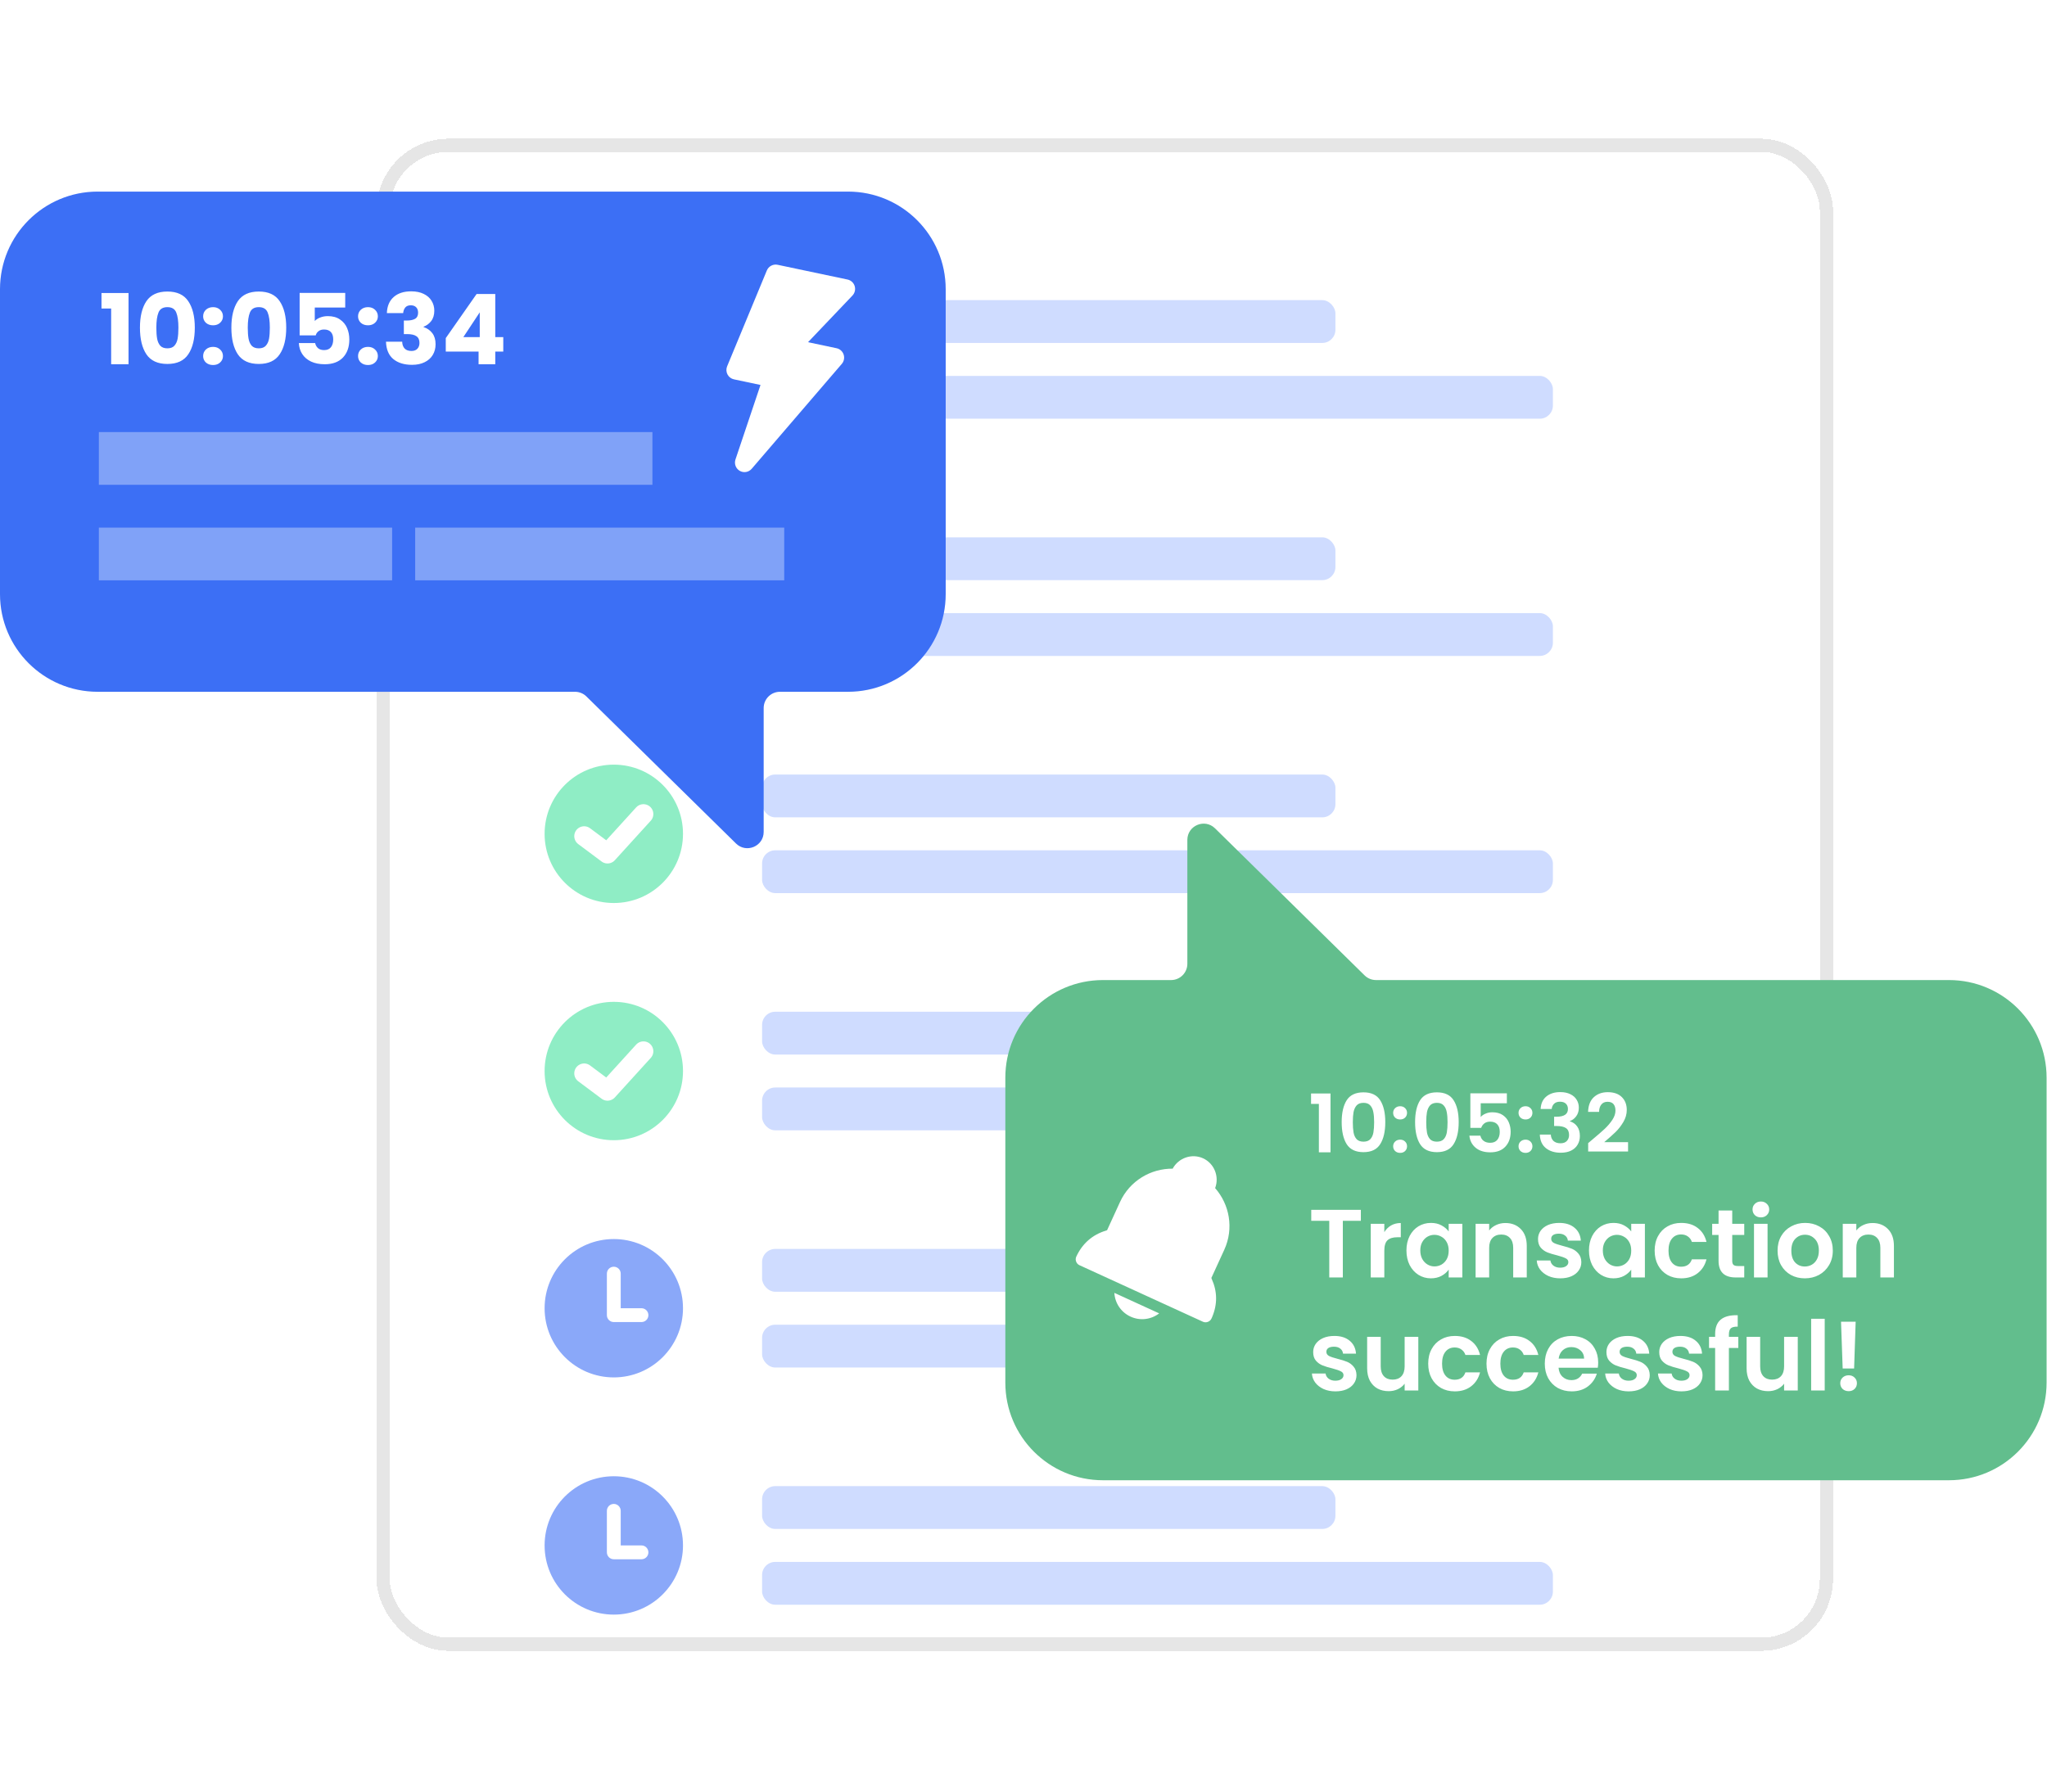 <svg width="507" height="444" viewBox="0 0 507 444" fill="none" xmlns="http://www.w3.org/2000/svg">
<g filter="url(#filter0_d_3669_8660)">
<g clip-path="url(#clip0_3669_8660)">
<rect x="90" y="29.463" width="354.2" height="368.074" rx="14.525" fill="white" fill-opacity="0.4" shape-rendering="crispEdges"/>
<rect x="116.116" y="55.579" width="301.968" height="50.6" rx="3.854" fill="white"/>
<circle cx="145.497" cy="80.879" r="17.139" fill="white"/>
<rect x="182.223" y="66.189" width="142.006" height="10.61" rx="3.265" fill="#CFDCFF"/>
<rect x="182.223" y="84.96" width="195.871" height="10.61" rx="3.265" fill="#CFDCFF"/>
<rect x="116.116" y="114.34" width="301.968" height="50.6" rx="3.854" fill="white"/>
<circle cx="145.497" cy="139.64" r="17.139" fill="white"/>
<rect x="182.223" y="124.95" width="142.006" height="10.61" rx="3.265" fill="#CFDCFF"/>
<rect x="182.223" y="143.721" width="195.871" height="10.61" rx="3.265" fill="#CFDCFF"/>
<rect x="116.116" y="173.102" width="301.968" height="50.6" rx="3.854" fill="white"/>
<circle opacity="0.6" cx="145.497" cy="198.402" r="17.139" fill="#45E19F"/>
<path d="M138.152 198.978L143.938 203.298L152.842 193.505" stroke="white" stroke-width="4.897" stroke-linecap="round" stroke-linejoin="round"/>
<rect x="182.223" y="183.711" width="142.006" height="10.61" rx="3.265" fill="#CFDCFF"/>
<rect x="182.223" y="202.482" width="195.871" height="10.61" rx="3.265" fill="#CFDCFF"/>
<rect x="116.116" y="231.863" width="301.968" height="50.6" rx="3.854" fill="white"/>
<circle opacity="0.6" cx="145.497" cy="257.163" r="17.139" fill="#45E19F"/>
<path d="M138.152 257.739L143.938 262.06L152.842 252.266" stroke="white" stroke-width="4.897" stroke-linecap="round" stroke-linejoin="round"/>
<rect x="182.223" y="242.473" width="142.006" height="10.61" rx="3.265" fill="#CFDCFF"/>
<rect x="182.223" y="261.244" width="195.871" height="10.61" rx="3.265" fill="#CFDCFF"/>
<rect x="116.116" y="290.624" width="301.968" height="50.6" rx="3.854" fill="white"/>
<path opacity="0.6" d="M145.497 298.786C136.031 298.786 128.358 306.459 128.358 315.924C128.358 325.39 136.031 333.063 145.497 333.063C154.962 333.063 162.635 325.39 162.635 315.924C162.635 306.459 154.962 298.786 145.497 298.786ZM152.352 319.352H145.497C144.55 319.352 143.783 318.585 143.783 317.638C143.783 317.638 143.783 317.638 143.783 317.638V307.355C143.783 306.408 144.55 305.641 145.497 305.641C146.443 305.641 147.211 306.408 147.211 307.355V315.924H152.352C153.299 315.924 154.066 316.692 154.066 317.638C154.066 318.585 153.299 319.352 152.352 319.352Z" fill="#3C6FF5"/>
<rect x="182.223" y="301.234" width="142.006" height="10.61" rx="3.265" fill="#CFDCFF"/>
<rect x="182.223" y="320.005" width="195.871" height="10.61" rx="3.265" fill="#CFDCFF"/>
<rect x="116.116" y="349.385" width="301.968" height="50.6" rx="3.854" fill="white"/>
<path opacity="0.6" d="M145.497 357.547C136.031 357.547 128.358 365.22 128.358 374.685C128.358 384.151 136.031 391.824 145.497 391.824C154.962 391.824 162.635 384.151 162.635 374.685C162.635 365.22 154.962 357.547 145.497 357.547ZM152.352 378.113H145.497C144.55 378.113 143.783 377.346 143.783 376.399C143.783 376.399 143.783 376.399 143.783 376.399V366.116C143.783 365.17 144.55 364.402 145.497 364.402C146.443 364.402 147.211 365.17 147.211 366.116V374.685H152.352C153.299 374.685 154.066 375.453 154.066 376.399C154.066 377.346 153.299 378.113 152.352 378.113Z" fill="#3C6FF5"/>
<rect x="182.223" y="359.995" width="142.006" height="10.61" rx="3.265" fill="#CFDCFF"/>
<rect x="182.223" y="378.766" width="195.871" height="10.61" rx="3.265" fill="#CFDCFF"/>
</g>
<rect x="88.368" y="27.831" width="357.465" height="371.339" rx="16.157" stroke="black" stroke-opacity="0.1" stroke-width="3.265" shape-rendering="crispEdges"/>
</g>
<path d="M506.897 342.522C506.897 355.875 496.072 366.7 482.719 366.7H273.178C259.825 366.7 249 355.875 249 342.522V266.967C249 253.614 259.825 242.789 273.178 242.789H290.052C292.277 242.789 294.082 240.985 294.082 238.759V208.076C294.082 204.503 298.388 202.697 300.936 205.203L337.987 241.633C338.741 242.374 339.755 242.789 340.812 242.789H482.719C496.072 242.789 506.897 253.614 506.897 266.967V342.522Z" fill="#62BE8D"/>
<path d="M337.056 299.711V302.423H332.592V316.463H329.232V302.423H324.768V299.711H337.056ZM342.867 305.231C343.299 304.527 343.859 303.975 344.547 303.575C345.251 303.175 346.051 302.975 346.947 302.975V306.503H346.059C345.003 306.503 344.203 306.751 343.659 307.247C343.131 307.743 342.867 308.607 342.867 309.839V316.463H339.507V303.167H342.867V305.231ZM348.346 309.767C348.346 308.423 348.61 307.231 349.138 306.191C349.682 305.151 350.41 304.351 351.322 303.791C352.25 303.231 353.282 302.951 354.418 302.951C355.41 302.951 356.274 303.151 357.01 303.551C357.762 303.951 358.362 304.455 358.81 305.063V303.167H362.194V316.463H358.81V314.519C358.378 315.143 357.778 315.663 357.01 316.079C356.258 316.479 355.386 316.679 354.394 316.679C353.274 316.679 352.25 316.391 351.322 315.815C350.41 315.239 349.682 314.431 349.138 313.391C348.61 312.335 348.346 311.127 348.346 309.767ZM358.81 309.815C358.81 308.999 358.65 308.303 358.33 307.727C358.01 307.135 357.578 306.687 357.034 306.383C356.49 306.063 355.906 305.903 355.282 305.903C354.658 305.903 354.082 306.055 353.554 306.359C353.026 306.663 352.594 307.111 352.258 307.703C351.938 308.279 351.778 308.967 351.778 309.767C351.778 310.567 351.938 311.271 352.258 311.879C352.594 312.471 353.026 312.927 353.554 313.247C354.098 313.567 354.674 313.727 355.282 313.727C355.906 313.727 356.49 313.575 357.034 313.271C357.578 312.951 358.01 312.503 358.33 311.927C358.65 311.335 358.81 310.631 358.81 309.815ZM372.844 302.975C374.428 302.975 375.708 303.479 376.684 304.487C377.66 305.479 378.148 306.871 378.148 308.663V316.463H374.788V309.119C374.788 308.063 374.524 307.255 373.996 306.695C373.468 306.119 372.748 305.831 371.836 305.831C370.908 305.831 370.172 306.119 369.628 306.695C369.1 307.255 368.836 308.063 368.836 309.119V316.463H365.476V303.167H368.836V304.823C369.284 304.247 369.852 303.799 370.54 303.479C371.244 303.143 372.012 302.975 372.844 302.975ZM386.431 316.679C385.343 316.679 384.367 316.487 383.503 316.103C382.639 315.703 381.951 315.167 381.439 314.495C380.943 313.823 380.671 313.079 380.623 312.263H384.007C384.071 312.775 384.319 313.199 384.751 313.535C385.199 313.871 385.751 314.039 386.407 314.039C387.047 314.039 387.543 313.911 387.895 313.655C388.263 313.399 388.447 313.071 388.447 312.671C388.447 312.239 388.223 311.919 387.775 311.711C387.343 311.487 386.647 311.247 385.687 310.991C384.695 310.751 383.879 310.503 383.239 310.247C382.615 309.991 382.071 309.599 381.607 309.071C381.159 308.543 380.935 307.831 380.935 306.935C380.935 306.199 381.143 305.527 381.559 304.919C381.991 304.311 382.599 303.831 383.383 303.479C384.183 303.127 385.119 302.951 386.191 302.951C387.775 302.951 389.039 303.351 389.983 304.151C390.927 304.935 391.447 305.999 391.543 307.343H388.327C388.279 306.815 388.055 306.399 387.655 306.095C387.271 305.775 386.751 305.615 386.095 305.615C385.487 305.615 385.015 305.727 384.679 305.951C384.359 306.175 384.199 306.487 384.199 306.887C384.199 307.335 384.423 307.679 384.871 307.919C385.319 308.143 386.015 308.375 386.959 308.615C387.919 308.855 388.711 309.103 389.335 309.359C389.959 309.615 390.495 310.015 390.943 310.559C391.407 311.087 391.647 311.791 391.663 312.671C391.663 313.439 391.447 314.127 391.015 314.735C390.599 315.343 389.991 315.823 389.191 316.175C388.407 316.511 387.487 316.679 386.431 316.679ZM393.557 309.767C393.557 308.423 393.821 307.231 394.349 306.191C394.893 305.151 395.621 304.351 396.533 303.791C397.461 303.231 398.493 302.951 399.629 302.951C400.621 302.951 401.485 303.151 402.221 303.551C402.973 303.951 403.573 304.455 404.021 305.063V303.167H407.405V316.463H404.021V314.519C403.589 315.143 402.989 315.663 402.221 316.079C401.469 316.479 400.597 316.679 399.605 316.679C398.485 316.679 397.461 316.391 396.533 315.815C395.621 315.239 394.893 314.431 394.349 313.391C393.821 312.335 393.557 311.127 393.557 309.767ZM404.021 309.815C404.021 308.999 403.861 308.303 403.541 307.727C403.221 307.135 402.789 306.687 402.245 306.383C401.701 306.063 401.117 305.903 400.493 305.903C399.869 305.903 399.293 306.055 398.765 306.359C398.237 306.663 397.805 307.111 397.469 307.703C397.149 308.279 396.989 308.967 396.989 309.767C396.989 310.567 397.149 311.271 397.469 311.879C397.805 312.471 398.237 312.927 398.765 313.247C399.309 313.567 399.885 313.727 400.493 313.727C401.117 313.727 401.701 313.575 402.245 313.271C402.789 312.951 403.221 312.503 403.541 311.927C403.861 311.335 404.021 310.631 404.021 309.815ZM409.823 309.815C409.823 308.439 410.103 307.239 410.663 306.215C411.223 305.175 411.999 304.375 412.991 303.815C413.983 303.239 415.119 302.951 416.399 302.951C418.047 302.951 419.407 303.367 420.479 304.199C421.567 305.015 422.295 306.167 422.663 307.655H419.039C418.847 307.079 418.519 306.631 418.055 306.311C417.607 305.975 417.047 305.807 416.375 305.807C415.415 305.807 414.655 306.159 414.095 306.863C413.535 307.551 413.255 308.535 413.255 309.815C413.255 311.079 413.535 312.063 414.095 312.767C414.655 313.455 415.415 313.799 416.375 313.799C417.735 313.799 418.623 313.191 419.039 311.975H422.663C422.295 313.415 421.567 314.559 420.479 315.407C419.391 316.255 418.031 316.679 416.399 316.679C415.119 316.679 413.983 316.399 412.991 315.839C411.999 315.263 411.223 314.463 410.663 313.439C410.103 312.399 409.823 311.191 409.823 309.815ZM429.037 305.927V312.359C429.037 312.807 429.141 313.135 429.349 313.343C429.573 313.535 429.941 313.631 430.453 313.631H432.013V316.463H429.901C427.069 316.463 425.653 315.087 425.653 312.335V305.927H424.069V303.167H425.653V299.879H429.037V303.167H432.013V305.927H429.037ZM436.133 301.583C435.541 301.583 435.045 301.399 434.645 301.031C434.261 300.647 434.069 300.175 434.069 299.615C434.069 299.055 434.261 298.591 434.645 298.223C435.045 297.839 435.541 297.647 436.133 297.647C436.725 297.647 437.213 297.839 437.597 298.223C437.997 298.591 438.197 299.055 438.197 299.615C438.197 300.175 437.997 300.647 437.597 301.031C437.213 301.399 436.725 301.583 436.133 301.583ZM437.789 303.167V316.463H434.429V303.167H437.789ZM447.013 316.679C445.733 316.679 444.581 316.399 443.557 315.839C442.533 315.263 441.725 314.455 441.133 313.415C440.557 312.375 440.269 311.175 440.269 309.815C440.269 308.455 440.565 307.255 441.157 306.215C441.765 305.175 442.589 304.375 443.629 303.815C444.669 303.239 445.829 302.951 447.109 302.951C448.389 302.951 449.549 303.239 450.589 303.815C451.629 304.375 452.445 305.175 453.037 306.215C453.645 307.255 453.949 308.455 453.949 309.815C453.949 311.175 453.637 312.375 453.013 313.415C452.405 314.455 451.573 315.263 450.517 315.839C449.477 316.399 448.309 316.679 447.013 316.679ZM447.013 313.751C447.621 313.751 448.189 313.607 448.717 313.319C449.261 313.015 449.693 312.567 450.013 311.975C450.333 311.383 450.493 310.663 450.493 309.815C450.493 308.551 450.157 307.583 449.485 306.911C448.829 306.223 448.021 305.879 447.061 305.879C446.101 305.879 445.293 306.223 444.637 306.911C443.997 307.583 443.677 308.551 443.677 309.815C443.677 311.079 443.989 312.055 444.613 312.743C445.253 313.415 446.053 313.751 447.013 313.751ZM463.782 302.975C465.366 302.975 466.646 303.479 467.622 304.487C468.598 305.479 469.086 306.871 469.086 308.663V316.463H465.726V309.119C465.726 308.063 465.462 307.255 464.934 306.695C464.406 306.119 463.686 305.831 462.774 305.831C461.846 305.831 461.11 306.119 460.566 306.695C460.038 307.255 459.774 308.063 459.774 309.119V316.463H456.414V303.167H459.774V304.823C460.222 304.247 460.79 303.799 461.478 303.479C462.182 303.143 462.95 302.975 463.782 302.975ZM330.744 344.679C329.656 344.679 328.68 344.487 327.816 344.103C326.952 343.703 326.264 343.167 325.752 342.495C325.256 341.823 324.984 341.079 324.936 340.263H328.32C328.384 340.775 328.632 341.199 329.064 341.535C329.512 341.871 330.064 342.039 330.72 342.039C331.36 342.039 331.856 341.911 332.208 341.655C332.576 341.399 332.76 341.071 332.76 340.671C332.76 340.239 332.536 339.919 332.088 339.711C331.656 339.487 330.96 339.247 330 338.991C329.008 338.751 328.192 338.503 327.552 338.247C326.928 337.991 326.384 337.599 325.92 337.071C325.472 336.543 325.248 335.831 325.248 334.935C325.248 334.199 325.456 333.527 325.872 332.919C326.304 332.311 326.912 331.831 327.696 331.479C328.496 331.127 329.432 330.951 330.504 330.951C332.088 330.951 333.352 331.351 334.296 332.151C335.24 332.935 335.76 333.999 335.856 335.343H332.64C332.592 334.815 332.368 334.399 331.968 334.095C331.584 333.775 331.064 333.615 330.408 333.615C329.8 333.615 329.328 333.727 328.992 333.951C328.672 334.175 328.512 334.487 328.512 334.887C328.512 335.335 328.736 335.679 329.184 335.919C329.632 336.143 330.328 336.375 331.272 336.615C332.232 336.855 333.024 337.103 333.648 337.359C334.272 337.615 334.808 338.015 335.256 338.559C335.72 339.087 335.96 339.791 335.976 340.671C335.976 341.439 335.76 342.127 335.328 342.735C334.912 343.343 334.304 343.823 333.504 344.175C332.72 344.511 331.8 344.679 330.744 344.679ZM351.286 331.167V344.463H347.902V342.783C347.47 343.359 346.902 343.815 346.198 344.151C345.51 344.471 344.758 344.631 343.942 344.631C342.902 344.631 341.982 344.415 341.182 343.983C340.382 343.535 339.75 342.887 339.286 342.039C338.838 341.175 338.614 340.151 338.614 338.967V331.167H341.974V338.487C341.974 339.543 342.238 340.359 342.766 340.935C343.294 341.495 344.014 341.775 344.926 341.775C345.854 341.775 346.582 341.495 347.11 340.935C347.638 340.359 347.902 339.543 347.902 338.487V331.167H351.286ZM353.737 337.815C353.737 336.439 354.017 335.239 354.577 334.215C355.137 333.175 355.913 332.375 356.905 331.815C357.897 331.239 359.033 330.951 360.313 330.951C361.961 330.951 363.321 331.367 364.393 332.199C365.481 333.015 366.209 334.167 366.577 335.655H362.953C362.761 335.079 362.433 334.631 361.969 334.311C361.521 333.975 360.961 333.807 360.289 333.807C359.329 333.807 358.569 334.159 358.009 334.863C357.449 335.551 357.169 336.535 357.169 337.815C357.169 339.079 357.449 340.063 358.009 340.767C358.569 341.455 359.329 341.799 360.289 341.799C361.649 341.799 362.537 341.191 362.953 339.975H366.577C366.209 341.415 365.481 342.559 364.393 343.407C363.305 344.255 361.945 344.679 360.313 344.679C359.033 344.679 357.897 344.399 356.905 343.839C355.913 343.263 355.137 342.463 354.577 341.439C354.017 340.399 353.737 339.191 353.737 337.815ZM368.175 337.815C368.175 336.439 368.455 335.239 369.015 334.215C369.575 333.175 370.351 332.375 371.343 331.815C372.335 331.239 373.471 330.951 374.751 330.951C376.399 330.951 377.759 331.367 378.831 332.199C379.919 333.015 380.647 334.167 381.015 335.655H377.391C377.199 335.079 376.871 334.631 376.407 334.311C375.959 333.975 375.399 333.807 374.727 333.807C373.767 333.807 373.007 334.159 372.447 334.863C371.887 335.551 371.607 336.535 371.607 337.815C371.607 339.079 371.887 340.063 372.447 340.767C373.007 341.455 373.767 341.799 374.727 341.799C376.087 341.799 376.975 341.191 377.391 339.975H381.015C380.647 341.415 379.919 342.559 378.831 343.407C377.743 344.255 376.383 344.679 374.751 344.679C373.471 344.679 372.335 344.399 371.343 343.839C370.351 343.263 369.575 342.463 369.015 341.439C368.455 340.399 368.175 339.191 368.175 337.815ZM395.836 337.527C395.836 338.007 395.804 338.439 395.74 338.823H386.02C386.1 339.783 386.436 340.535 387.028 341.079C387.62 341.623 388.348 341.895 389.212 341.895C390.46 341.895 391.348 341.359 391.876 340.287H395.5C395.116 341.567 394.38 342.623 393.292 343.455C392.204 344.271 390.868 344.679 389.284 344.679C388.004 344.679 386.852 344.399 385.828 343.839C384.82 343.263 384.028 342.455 383.452 341.415C382.892 340.375 382.612 339.175 382.612 337.815C382.612 336.439 382.892 335.231 383.452 334.191C384.012 333.151 384.796 332.351 385.804 331.791C386.812 331.231 387.972 330.951 389.284 330.951C390.548 330.951 391.676 331.223 392.668 331.767C393.676 332.311 394.452 333.087 394.996 334.095C395.556 335.087 395.836 336.231 395.836 337.527ZM392.356 336.567C392.34 335.703 392.028 335.015 391.42 334.503C390.812 333.975 390.068 333.711 389.188 333.711C388.356 333.711 387.652 333.967 387.076 334.479C386.516 334.975 386.172 335.671 386.044 336.567H392.356ZM403.377 344.679C402.289 344.679 401.313 344.487 400.449 344.103C399.585 343.703 398.897 343.167 398.385 342.495C397.889 341.823 397.617 341.079 397.569 340.263H400.953C401.017 340.775 401.265 341.199 401.697 341.535C402.145 341.871 402.697 342.039 403.353 342.039C403.993 342.039 404.489 341.911 404.841 341.655C405.209 341.399 405.393 341.071 405.393 340.671C405.393 340.239 405.169 339.919 404.721 339.711C404.289 339.487 403.593 339.247 402.633 338.991C401.641 338.751 400.825 338.503 400.185 338.247C399.561 337.991 399.017 337.599 398.553 337.071C398.105 336.543 397.881 335.831 397.881 334.935C397.881 334.199 398.089 333.527 398.505 332.919C398.937 332.311 399.545 331.831 400.329 331.479C401.129 331.127 402.065 330.951 403.137 330.951C404.721 330.951 405.985 331.351 406.929 332.151C407.873 332.935 408.393 333.999 408.489 335.343H405.273C405.225 334.815 405.001 334.399 404.601 334.095C404.217 333.775 403.697 333.615 403.041 333.615C402.433 333.615 401.961 333.727 401.625 333.951C401.305 334.175 401.145 334.487 401.145 334.887C401.145 335.335 401.369 335.679 401.817 335.919C402.265 336.143 402.961 336.375 403.905 336.615C404.865 336.855 405.657 337.103 406.281 337.359C406.905 337.615 407.441 338.015 407.889 338.559C408.353 339.087 408.593 339.791 408.609 340.671C408.609 341.439 408.393 342.127 407.961 342.735C407.545 343.343 406.937 343.823 406.137 344.175C405.353 344.511 404.433 344.679 403.377 344.679ZM416.455 344.679C415.367 344.679 414.391 344.487 413.527 344.103C412.663 343.703 411.975 343.167 411.463 342.495C410.967 341.823 410.695 341.079 410.647 340.263H414.031C414.095 340.775 414.343 341.199 414.775 341.535C415.223 341.871 415.775 342.039 416.431 342.039C417.071 342.039 417.567 341.911 417.919 341.655C418.287 341.399 418.471 341.071 418.471 340.671C418.471 340.239 418.247 339.919 417.799 339.711C417.367 339.487 416.671 339.247 415.711 338.991C414.719 338.751 413.903 338.503 413.263 338.247C412.639 337.991 412.095 337.599 411.631 337.071C411.183 336.543 410.959 335.831 410.959 334.935C410.959 334.199 411.167 333.527 411.583 332.919C412.015 332.311 412.623 331.831 413.407 331.479C414.207 331.127 415.143 330.951 416.215 330.951C417.799 330.951 419.063 331.351 420.007 332.151C420.951 332.935 421.471 333.999 421.567 335.343H418.351C418.303 334.815 418.079 334.399 417.679 334.095C417.295 333.775 416.775 333.615 416.119 333.615C415.511 333.615 415.039 333.727 414.703 333.951C414.383 334.175 414.223 334.487 414.223 334.887C414.223 335.335 414.447 335.679 414.895 335.919C415.343 336.143 416.039 336.375 416.983 336.615C417.943 336.855 418.735 337.103 419.359 337.359C419.983 337.615 420.519 338.015 420.967 338.559C421.431 339.087 421.671 339.791 421.687 340.671C421.687 341.439 421.471 342.127 421.039 342.735C420.623 343.343 420.015 343.823 419.215 344.175C418.431 344.511 417.511 344.679 416.455 344.679ZM430.541 333.927H428.213V344.463H424.805V333.927H423.293V331.167H424.805V330.495C424.805 328.863 425.269 327.663 426.197 326.895C427.125 326.127 428.525 325.767 430.397 325.815V328.647C429.581 328.631 429.013 328.767 428.693 329.055C428.373 329.343 428.213 329.863 428.213 330.615V331.167H430.541V333.927ZM445.27 331.167V344.463H441.886V342.783C441.454 343.359 440.886 343.815 440.182 344.151C439.494 344.471 438.742 344.631 437.926 344.631C436.886 344.631 435.966 344.415 435.166 343.983C434.366 343.535 433.734 342.887 433.27 342.039C432.822 341.175 432.598 340.151 432.598 338.967V331.167H435.958V338.487C435.958 339.543 436.222 340.359 436.75 340.935C437.278 341.495 437.998 341.775 438.91 341.775C439.838 341.775 440.566 341.495 441.094 340.935C441.622 340.359 441.886 339.543 441.886 338.487V331.167H445.27ZM451.945 326.703V344.463H448.585V326.703H451.945ZM459.609 327.423L459.225 339.015H456.393L455.985 327.423H459.609ZM457.881 344.631C457.273 344.631 456.769 344.447 456.369 344.079C455.985 343.695 455.793 343.223 455.793 342.663C455.793 342.103 455.985 341.639 456.369 341.271C456.769 340.887 457.273 340.695 457.881 340.695C458.473 340.695 458.961 340.887 459.345 341.271C459.729 341.639 459.921 342.103 459.921 342.663C459.921 343.223 459.729 343.695 459.345 344.079C458.961 344.447 458.473 344.631 457.881 344.631Z" fill="white"/>
<path d="M324.72 273.463V270.883H329.54V285.463H326.66V273.463H324.72ZM332.306 277.983C332.306 275.676 332.719 273.87 333.546 272.563C334.386 271.256 335.773 270.603 337.706 270.603C339.639 270.603 341.019 271.256 341.846 272.563C342.686 273.87 343.106 275.676 343.106 277.983C343.106 280.303 342.686 282.123 341.846 283.443C341.019 284.763 339.639 285.423 337.706 285.423C335.773 285.423 334.386 284.763 333.546 283.443C332.719 282.123 332.306 280.303 332.306 277.983ZM340.346 277.983C340.346 276.996 340.279 276.17 340.146 275.503C340.026 274.823 339.773 274.27 339.386 273.843C339.013 273.416 338.453 273.203 337.706 273.203C336.959 273.203 336.393 273.416 336.006 273.843C335.633 274.27 335.379 274.823 335.246 275.503C335.126 276.17 335.066 276.996 335.066 277.983C335.066 278.996 335.126 279.85 335.246 280.543C335.366 281.223 335.619 281.776 336.006 282.203C336.393 282.616 336.959 282.823 337.706 282.823C338.453 282.823 339.019 282.616 339.406 282.203C339.793 281.776 340.046 281.223 340.166 280.543C340.286 279.85 340.346 278.996 340.346 277.983ZM346.796 285.603C346.289 285.603 345.869 285.45 345.536 285.143C345.216 284.823 345.056 284.43 345.056 283.963C345.056 283.496 345.216 283.11 345.536 282.803C345.869 282.483 346.289 282.323 346.796 282.323C347.289 282.323 347.696 282.483 348.016 282.803C348.336 283.11 348.496 283.496 348.496 283.963C348.496 284.43 348.336 284.823 348.016 285.143C347.696 285.45 347.289 285.603 346.796 285.603ZM346.796 277.323C346.289 277.323 345.869 277.17 345.536 276.863C345.216 276.543 345.056 276.15 345.056 275.683C345.056 275.216 345.216 274.83 345.536 274.523C345.869 274.203 346.289 274.043 346.796 274.043C347.289 274.043 347.696 274.203 348.016 274.523C348.336 274.83 348.496 275.216 348.496 275.683C348.496 276.15 348.336 276.543 348.016 276.863C347.696 277.17 347.289 277.323 346.796 277.323ZM350.489 277.983C350.489 275.676 350.903 273.87 351.729 272.563C352.569 271.256 353.956 270.603 355.889 270.603C357.823 270.603 359.203 271.256 360.029 272.563C360.869 273.87 361.289 275.676 361.289 277.983C361.289 280.303 360.869 282.123 360.029 283.443C359.203 284.763 357.823 285.423 355.889 285.423C353.956 285.423 352.569 284.763 351.729 283.443C350.903 282.123 350.489 280.303 350.489 277.983ZM358.529 277.983C358.529 276.996 358.463 276.17 358.329 275.503C358.209 274.823 357.956 274.27 357.569 273.843C357.196 273.416 356.636 273.203 355.889 273.203C355.143 273.203 354.576 273.416 354.189 273.843C353.816 274.27 353.563 274.823 353.429 275.503C353.309 276.17 353.249 276.996 353.249 277.983C353.249 278.996 353.309 279.85 353.429 280.543C353.549 281.223 353.803 281.776 354.189 282.203C354.576 282.616 355.143 282.823 355.889 282.823C356.636 282.823 357.203 282.616 357.589 282.203C357.976 281.776 358.229 281.223 358.349 280.543C358.469 279.85 358.529 278.996 358.529 277.983ZM373.219 273.303H366.739V276.723C367.019 276.376 367.419 276.096 367.939 275.883C368.459 275.656 369.012 275.543 369.599 275.543C370.666 275.543 371.539 275.776 372.219 276.243C372.899 276.71 373.392 277.31 373.699 278.043C374.006 278.763 374.159 279.536 374.159 280.363C374.159 281.896 373.719 283.13 372.839 284.063C371.972 284.996 370.732 285.463 369.119 285.463C367.599 285.463 366.386 285.083 365.479 284.323C364.572 283.563 364.059 282.57 363.939 281.343H366.659C366.779 281.876 367.046 282.303 367.459 282.623C367.886 282.943 368.426 283.103 369.079 283.103C369.866 283.103 370.459 282.856 370.859 282.363C371.259 281.87 371.459 281.216 371.459 280.403C371.459 279.576 371.252 278.95 370.839 278.523C370.439 278.083 369.846 277.863 369.059 277.863C368.499 277.863 368.032 278.003 367.659 278.283C367.286 278.563 367.019 278.936 366.859 279.403H364.179V270.843H373.219V273.303ZM377.85 285.603C377.344 285.603 376.924 285.45 376.59 285.143C376.27 284.823 376.11 284.43 376.11 283.963C376.11 283.496 376.27 283.11 376.59 282.803C376.924 282.483 377.344 282.323 377.85 282.323C378.344 282.323 378.75 282.483 379.07 282.803C379.39 283.11 379.55 283.496 379.55 283.963C379.55 284.43 379.39 284.823 379.07 285.143C378.75 285.45 378.344 285.603 377.85 285.603ZM377.85 277.323C377.344 277.323 376.924 277.17 376.59 276.863C376.27 276.543 376.11 276.15 376.11 275.683C376.11 275.216 376.27 274.83 376.59 274.523C376.924 274.203 377.344 274.043 377.85 274.043C378.344 274.043 378.75 274.203 379.07 274.523C379.39 274.83 379.55 275.216 379.55 275.683C379.55 276.15 379.39 276.543 379.07 276.863C378.75 277.17 378.344 277.323 377.85 277.323ZM381.584 274.723C381.651 273.39 382.117 272.363 382.984 271.643C383.864 270.91 385.017 270.543 386.444 270.543C387.417 270.543 388.251 270.716 388.944 271.063C389.637 271.396 390.157 271.856 390.504 272.443C390.864 273.016 391.044 273.67 391.044 274.403C391.044 275.243 390.824 275.956 390.384 276.543C389.957 277.116 389.444 277.503 388.844 277.703V277.783C389.617 278.023 390.217 278.45 390.644 279.063C391.084 279.676 391.304 280.463 391.304 281.423C391.304 282.223 391.117 282.936 390.744 283.563C390.384 284.19 389.844 284.683 389.124 285.043C388.417 285.39 387.564 285.563 386.564 285.563C385.057 285.563 383.831 285.183 382.884 284.423C381.937 283.663 381.437 282.543 381.384 281.063H384.104C384.131 281.716 384.351 282.243 384.764 282.643C385.191 283.03 385.771 283.223 386.504 283.223C387.184 283.223 387.704 283.036 388.064 282.663C388.437 282.276 388.624 281.783 388.624 281.183C388.624 280.383 388.371 279.81 387.864 279.463C387.357 279.116 386.571 278.943 385.504 278.943H384.924V276.643H385.504C387.397 276.643 388.344 276.01 388.344 274.743C388.344 274.17 388.171 273.723 387.824 273.403C387.491 273.083 387.004 272.923 386.364 272.923C385.737 272.923 385.251 273.096 384.904 273.443C384.571 273.776 384.377 274.203 384.324 274.723H381.584ZM394.397 282.303C395.677 281.236 396.697 280.35 397.457 279.643C398.217 278.923 398.85 278.176 399.357 277.403C399.863 276.63 400.117 275.87 400.117 275.123C400.117 274.443 399.957 273.91 399.637 273.523C399.317 273.136 398.823 272.943 398.157 272.943C397.49 272.943 396.977 273.17 396.617 273.623C396.257 274.063 396.07 274.67 396.057 275.443H393.337C393.39 273.843 393.863 272.63 394.757 271.803C395.663 270.976 396.81 270.563 398.197 270.563C399.717 270.563 400.883 270.97 401.697 271.783C402.51 272.583 402.917 273.643 402.917 274.963C402.917 276.003 402.637 276.996 402.077 277.943C401.517 278.89 400.877 279.716 400.157 280.423C399.437 281.116 398.497 281.956 397.337 282.943H403.237V285.263H393.357V283.183L394.397 282.303Z" fill="white"/>
<g clip-path="url(#clip1_3669_8660)">
<path d="M276.005 320.279C276.137 322.769 277.628 325.072 280.02 326.167C282.411 327.263 285.129 326.887 287.101 325.36L276.005 320.279ZM300.221 326.277C301.571 323.076 301.51 319.924 300.134 316.864L300.031 316.585L303.229 309.602C305.638 304.341 304.54 298.399 300.964 294.331C302.043 291.469 300.755 288.218 297.981 286.948C295.207 285.677 291.904 286.826 290.442 289.512C285.026 289.462 279.81 292.512 277.401 297.774L274.203 304.757L273.924 304.86C270.569 305.87 268.055 308.074 266.565 311.327C266.215 312.092 266.578 313.068 267.343 313.419L297.954 327.437C298.719 327.788 299.695 327.425 300.046 326.659L300.221 326.277Z" fill="white"/>
</g>
<path d="M-6.10352e-05 71.641C-6.10352e-05 58.288 10.825 47.463 24.178 47.463H210.051C223.404 47.463 234.229 58.288 234.229 71.641V147.196C234.229 160.549 223.404 171.374 210.051 171.374H193.177C190.952 171.374 189.147 173.178 189.147 175.404V206.087C189.147 209.661 184.841 211.466 182.293 208.96L145.242 172.531C144.488 171.789 143.474 171.374 142.417 171.374H24.178C10.825 171.374 -6.10352e-05 160.549 -6.10352e-05 147.196V71.641Z" fill="#3C6FF5"/>
<path d="M25.137 76.428V72.584H31.834V90.234H27.53V76.428H25.137ZM34.662 81.167C34.662 78.395 35.194 76.211 36.258 74.615C37.338 73.019 39.071 72.221 41.456 72.221C43.842 72.221 45.566 73.019 46.63 74.615C47.71 76.211 48.25 78.395 48.25 81.167C48.25 83.972 47.71 86.172 46.63 87.768C45.566 89.364 43.842 90.161 41.456 90.161C39.071 90.161 37.338 89.364 36.258 87.768C35.194 86.172 34.662 83.972 34.662 81.167ZM44.188 81.167C44.188 79.539 44.011 78.29 43.656 77.42C43.302 76.533 42.568 76.09 41.456 76.09C40.344 76.09 39.611 76.533 39.256 77.42C38.901 78.29 38.724 79.539 38.724 81.167C38.724 82.263 38.788 83.174 38.917 83.899C39.046 84.609 39.304 85.189 39.691 85.64C40.094 86.075 40.682 86.293 41.456 86.293C42.23 86.293 42.81 86.075 43.197 85.64C43.6 85.189 43.866 84.609 43.995 83.899C44.124 83.174 44.188 82.263 44.188 81.167ZM52.78 90.427C52.054 90.427 51.458 90.218 50.99 89.799C50.539 89.364 50.313 88.832 50.313 88.203C50.313 87.558 50.539 87.018 50.99 86.583C51.458 86.148 52.054 85.93 52.78 85.93C53.489 85.93 54.069 86.148 54.52 86.583C54.988 87.018 55.222 87.558 55.222 88.203C55.222 88.832 54.988 89.364 54.52 89.799C54.069 90.218 53.489 90.427 52.78 90.427ZM52.78 80.587C52.054 80.587 51.458 80.377 50.99 79.958C50.539 79.523 50.313 78.991 50.313 78.363C50.313 77.718 50.539 77.178 50.99 76.743C51.458 76.308 52.054 76.09 52.78 76.09C53.489 76.09 54.069 76.308 54.52 76.743C54.988 77.178 55.222 77.718 55.222 78.363C55.222 78.991 54.988 79.523 54.52 79.958C54.069 80.377 53.489 80.587 52.78 80.587ZM57.305 81.167C57.305 78.395 57.837 76.211 58.901 74.615C59.981 73.019 61.714 72.221 64.099 72.221C66.485 72.221 68.21 73.019 69.273 74.615C70.353 76.211 70.893 78.395 70.893 81.167C70.893 83.972 70.353 86.172 69.273 87.768C68.21 89.364 66.485 90.161 64.099 90.161C61.714 90.161 59.981 89.364 58.901 87.768C57.837 86.172 57.305 83.972 57.305 81.167ZM66.831 81.167C66.831 79.539 66.654 78.29 66.299 77.42C65.945 76.533 65.211 76.09 64.099 76.09C62.987 76.09 62.254 76.533 61.899 77.42C61.544 78.29 61.367 79.539 61.367 81.167C61.367 82.263 61.432 83.174 61.561 83.899C61.69 84.609 61.947 85.189 62.334 85.64C62.737 86.075 63.326 86.293 64.099 86.293C64.873 86.293 65.453 86.075 65.84 85.64C66.243 85.189 66.509 84.609 66.638 83.899C66.767 83.174 66.831 82.263 66.831 81.167ZM85.505 76.187H77.962V79.523C78.284 79.168 78.735 78.878 79.315 78.653C79.896 78.427 80.524 78.314 81.201 78.314C82.41 78.314 83.409 78.588 84.199 79.136C85.005 79.684 85.594 80.394 85.964 81.264C86.335 82.134 86.52 83.077 86.52 84.093C86.52 85.979 85.989 87.478 84.925 88.59C83.861 89.686 82.362 90.234 80.428 90.234C79.138 90.234 78.018 90.016 77.067 89.581C76.116 89.13 75.382 88.509 74.867 87.719C74.351 86.93 74.069 86.019 74.02 84.987H78.058C78.155 85.487 78.389 85.906 78.759 86.245C79.13 86.567 79.638 86.728 80.282 86.728C81.04 86.728 81.604 86.486 81.975 86.003C82.346 85.519 82.531 84.874 82.531 84.069C82.531 83.279 82.338 82.674 81.951 82.255C81.564 81.836 81 81.627 80.258 81.627C79.71 81.627 79.259 81.764 78.904 82.038C78.55 82.296 78.316 82.642 78.203 83.077H74.214V72.56H85.505V76.187ZM91.148 90.427C90.422 90.427 89.826 90.218 89.359 89.799C88.907 89.364 88.682 88.832 88.682 88.203C88.682 87.558 88.907 87.018 89.359 86.583C89.826 86.148 90.422 85.93 91.148 85.93C91.857 85.93 92.437 86.148 92.889 86.583C93.356 87.018 93.59 87.558 93.59 88.203C93.59 88.832 93.356 89.364 92.889 89.799C92.437 90.218 91.857 90.427 91.148 90.427ZM91.148 80.587C90.422 80.587 89.826 80.377 89.359 79.958C88.907 79.523 88.682 78.991 88.682 78.363C88.682 77.718 88.907 77.178 89.359 76.743C89.826 76.308 90.422 76.09 91.148 76.09C91.857 76.09 92.437 76.308 92.889 76.743C93.356 77.178 93.59 77.718 93.59 78.363C93.59 78.991 93.356 79.523 92.889 79.958C92.437 80.377 91.857 80.587 91.148 80.587ZM95.819 77.565C95.883 75.84 96.447 74.51 97.511 73.575C98.575 72.641 100.017 72.173 101.839 72.173C103.048 72.173 104.079 72.383 104.934 72.802C105.804 73.221 106.457 73.793 106.892 74.518C107.343 75.244 107.569 76.058 107.569 76.96C107.569 78.024 107.303 78.894 106.771 79.572C106.239 80.232 105.619 80.684 104.909 80.925V81.022C105.828 81.328 106.553 81.836 107.085 82.545C107.617 83.255 107.883 84.165 107.883 85.277C107.883 86.277 107.649 87.163 107.182 87.937C106.731 88.695 106.062 89.291 105.175 89.726C104.305 90.161 103.265 90.379 102.056 90.379C100.122 90.379 98.575 89.903 97.414 88.953C96.27 88.001 95.665 86.567 95.601 84.649H99.614C99.63 85.358 99.832 85.922 100.219 86.341C100.606 86.744 101.17 86.946 101.911 86.946C102.54 86.946 103.023 86.768 103.362 86.414C103.717 86.043 103.894 85.559 103.894 84.963C103.894 84.189 103.644 83.633 103.144 83.295C102.661 82.94 101.879 82.763 100.799 82.763H100.025V79.402H100.799C101.621 79.402 102.282 79.265 102.782 78.991C103.297 78.701 103.555 78.193 103.555 77.468C103.555 76.888 103.394 76.436 103.072 76.114C102.749 75.792 102.306 75.63 101.742 75.63C101.13 75.63 100.67 75.816 100.364 76.187C100.074 76.557 99.904 77.017 99.856 77.565H95.819ZM110.409 87.091V83.754L118.049 72.826H122.667V83.513H124.65V87.091H122.667V90.234H118.533V87.091H110.409ZM118.823 77.371L114.761 83.513H118.823V77.371Z" fill="white"/>
<path d="M208.951 87.83C208.82 87.439 208.591 87.089 208.284 86.814C207.978 86.54 207.605 86.351 207.204 86.266L200.129 84.774L211.132 73.217C211.423 72.91 211.629 72.531 211.726 72.119C211.824 71.707 211.81 71.276 211.686 70.871C211.563 70.466 211.334 70.103 211.023 69.817C210.713 69.532 210.332 69.336 209.92 69.249L192.598 65.595C192.06 65.481 191.498 65.56 191.011 65.819C190.523 66.078 190.14 66.499 189.928 67.011L180.097 90.741C179.963 91.063 179.902 91.412 179.917 91.76C179.932 92.109 180.024 92.45 180.185 92.759C180.346 93.068 180.573 93.338 180.849 93.548C181.126 93.758 181.445 93.904 181.785 93.976L188.361 95.364L182.16 113.825C181.985 114.347 181.995 114.914 182.189 115.428C182.383 115.943 182.749 116.373 183.224 116.645C183.698 116.918 184.253 117.015 184.793 116.921C185.332 116.828 185.823 116.548 186.181 116.131L208.496 90.144C208.765 89.831 208.949 89.453 209.029 89.047C209.108 88.641 209.082 88.222 208.951 87.83Z" fill="white"/>
<rect opacity="0.4" x="24.484" y="107.04" width="137.11" height="13.058" fill="#E7EDFD"/>
<rect opacity="0.4" x="24.484" y="130.708" width="72.635" height="13.058" fill="#E7EDFD"/>
<rect opacity="0.4" x="102.832" y="130.708" width="91.406" height="13.058" fill="#E7EDFD"/>
<defs>
<filter id="filter0_d_3669_8660" x="58.987" y="0.082" width="429.284" height="443.158" filterUnits="userSpaceOnUse" color-interpolation-filters="sRGB">
<feFlood flood-opacity="0" result="BackgroundImageFix"/>
<feColorMatrix in="SourceAlpha" type="matrix" values="0 0 0 0 0 0 0 0 0 0 0 0 0 0 0 0 0 0 127 0" result="hardAlpha"/>
<feOffset dx="6.529" dy="8.161"/>
<feGaussianBlur stdDeviation="17.139"/>
<feComposite in2="hardAlpha" operator="out"/>
<feColorMatrix type="matrix" values="0 0 0 0 0.478 0 0 0 0 0.536 0 0 0 0 0.7 0 0 0 0.24 0"/>
<feBlend mode="normal" in2="BackgroundImageFix" result="effect1_dropShadow_3669_8660"/>
<feBlend mode="normal" in="SourceGraphic" in2="effect1_dropShadow_3669_8660" result="shape"/>
</filter>
<clipPath id="clip0_3669_8660">
<rect x="90" y="29.463" width="354.2" height="368.074" rx="14.525" fill="white"/>
</clipPath>
<clipPath id="clip1_3669_8660">
<rect width="50.502" height="50.502" fill="white" transform="translate(276.556 273.085) rotate(24.606)"/>
</clipPath>
</defs>
</svg>
